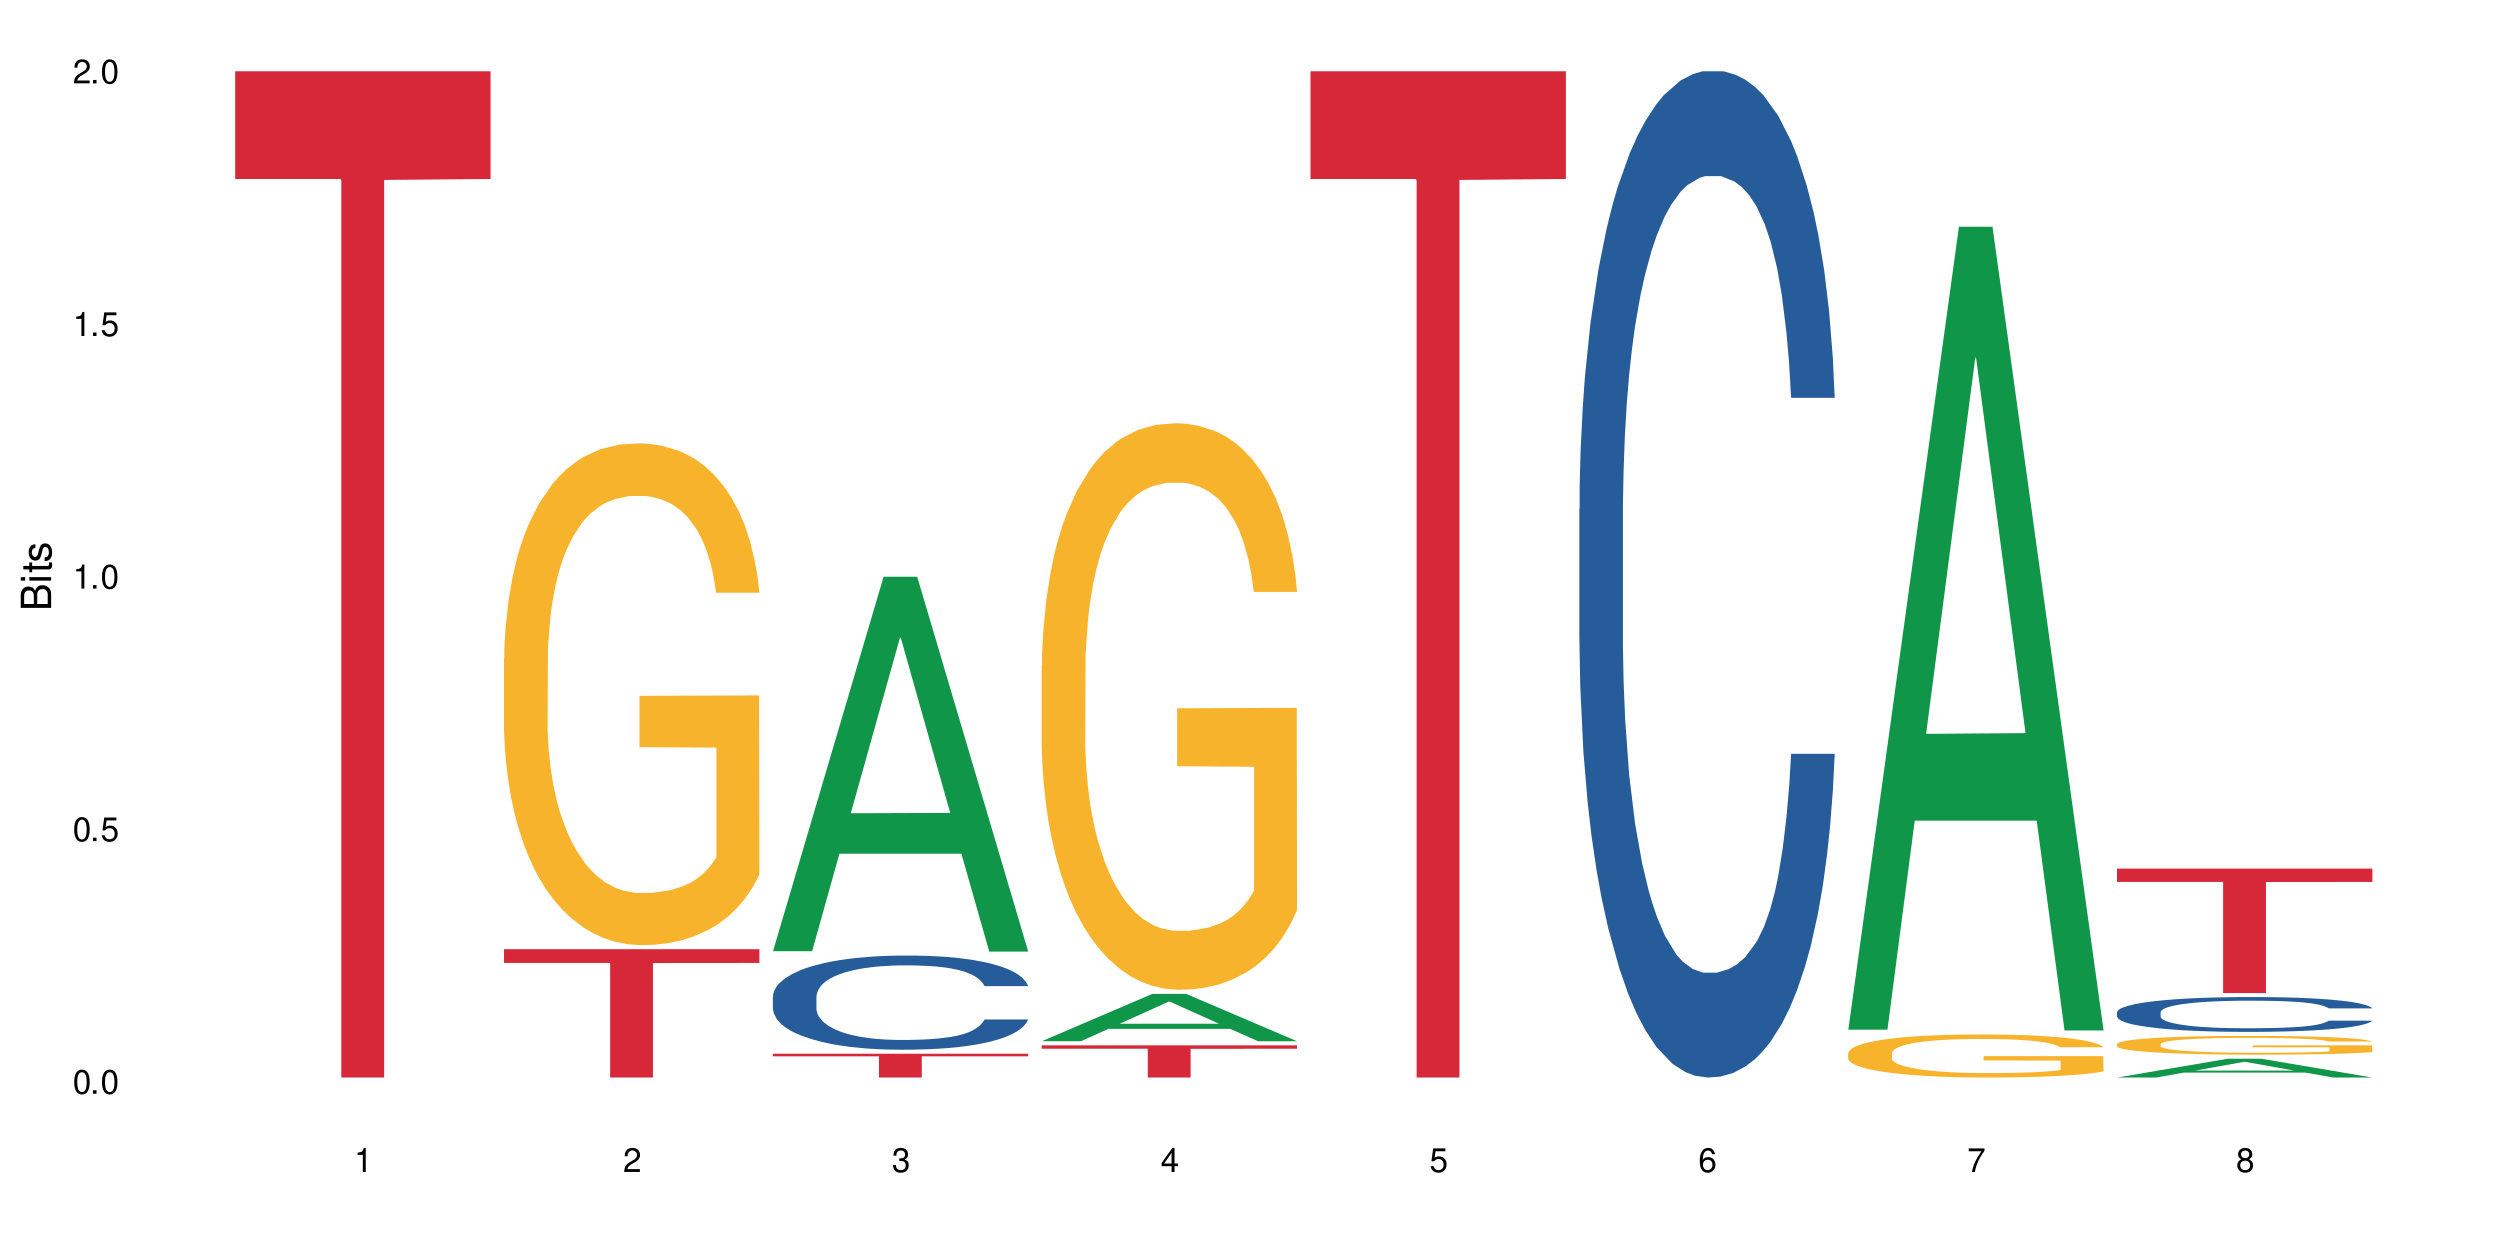 <?xml version="1.0" encoding="UTF-8"?>
<svg xmlns="http://www.w3.org/2000/svg" xmlns:xlink="http://www.w3.org/1999/xlink" width="720" height="360" viewBox="0 0 720 360">
<defs>
<g>
<g id="glyph-0-0">
</g>
<g id="glyph-0-1">
<path d="M 2.641 -6.938 C 2 -6.938 1.422 -6.656 1.078 -6.172 C 0.641 -5.562 0.406 -4.641 0.406 -3.359 C 0.406 -1.016 1.188 0.219 2.641 0.219 C 4.078 0.219 4.859 -1.016 4.859 -3.297 C 4.859 -4.641 4.656 -5.547 4.203 -6.172 C 3.844 -6.656 3.281 -6.938 2.641 -6.938 Z M 2.641 -6.188 C 3.547 -6.188 4 -5.25 4 -3.375 C 4 -1.406 3.562 -0.484 2.625 -0.484 C 1.734 -0.484 1.281 -1.438 1.281 -3.344 C 1.281 -5.25 1.734 -6.188 2.641 -6.188 Z M 2.641 -6.188 "/>
</g>
<g id="glyph-0-2">
<path d="M 1.828 -1 L 0.828 -1 L 0.828 0 L 1.828 0 Z M 1.828 -1 "/>
</g>
<g id="glyph-0-3">
<path d="M 4.562 -6.797 L 1.062 -6.797 L 0.547 -3.094 L 1.328 -3.094 C 1.719 -3.562 2.047 -3.734 2.578 -3.734 C 3.484 -3.734 4.062 -3.109 4.062 -2.094 C 4.062 -1.125 3.484 -0.531 2.578 -0.531 C 1.828 -0.531 1.375 -0.906 1.188 -1.672 L 0.328 -1.672 C 0.453 -1.109 0.547 -0.844 0.75 -0.594 C 1.125 -0.078 1.828 0.219 2.594 0.219 C 3.969 0.219 4.922 -0.781 4.922 -2.219 C 4.922 -3.562 4.031 -4.484 2.719 -4.484 C 2.25 -4.484 1.859 -4.359 1.469 -4.062 L 1.734 -5.969 L 4.562 -5.969 Z M 4.562 -6.797 "/>
</g>
<g id="glyph-0-4">
<path d="M 2.484 -4.938 L 2.484 0 L 3.328 0 L 3.328 -6.938 L 2.766 -6.938 C 2.469 -5.875 2.281 -5.734 0.984 -5.562 L 0.984 -4.938 Z M 2.484 -4.938 "/>
</g>
<g id="glyph-0-5">
<path d="M 4.859 -0.828 L 1.281 -0.828 C 1.359 -1.406 1.672 -1.781 2.5 -2.281 L 3.469 -2.828 C 4.406 -3.344 4.906 -4.062 4.906 -4.906 C 4.906 -5.484 4.672 -6.031 4.266 -6.406 C 3.859 -6.766 3.375 -6.938 2.719 -6.938 C 1.859 -6.938 1.219 -6.625 0.844 -6.031 C 0.609 -5.672 0.5 -5.234 0.484 -4.531 L 1.328 -4.531 C 1.359 -5.016 1.406 -5.281 1.531 -5.516 C 1.75 -5.938 2.188 -6.203 2.703 -6.203 C 3.469 -6.203 4.031 -5.641 4.031 -4.891 C 4.031 -4.344 3.719 -3.859 3.125 -3.516 L 2.234 -3 C 0.812 -2.172 0.406 -1.531 0.328 -0.016 L 4.859 -0.016 Z M 4.859 -0.828 "/>
</g>
<g id="glyph-0-6">
<path d="M 2.125 -3.188 L 2.578 -3.188 C 3.5 -3.188 3.984 -2.766 3.984 -1.922 C 3.984 -1.062 3.469 -0.531 2.594 -0.531 C 1.656 -0.531 1.203 -1 1.156 -2.016 L 0.312 -2.016 C 0.344 -1.453 0.438 -1.094 0.609 -0.781 C 0.953 -0.109 1.625 0.219 2.547 0.219 C 3.953 0.219 4.859 -0.625 4.859 -1.938 C 4.859 -2.828 4.516 -3.297 3.703 -3.594 C 4.344 -3.844 4.656 -4.328 4.656 -5.031 C 4.656 -6.219 3.875 -6.938 2.578 -6.938 C 1.203 -6.938 0.484 -6.172 0.453 -4.703 L 1.297 -4.703 C 1.312 -5.125 1.344 -5.359 1.453 -5.578 C 1.641 -5.969 2.062 -6.203 2.594 -6.203 C 3.344 -6.203 3.797 -5.75 3.797 -5 C 3.797 -4.516 3.609 -4.219 3.25 -4.047 C 3.016 -3.953 2.703 -3.922 2.125 -3.906 Z M 2.125 -3.188 "/>
</g>
<g id="glyph-0-7">
<path d="M 3.141 -1.672 L 3.141 0 L 3.984 0 L 3.984 -1.672 L 4.984 -1.672 L 4.984 -2.438 L 3.984 -2.438 L 3.984 -6.938 L 3.359 -6.938 L 0.266 -2.578 L 0.266 -1.672 Z M 3.141 -2.438 L 1 -2.438 L 3.141 -5.5 Z M 3.141 -2.438 "/>
</g>
<g id="glyph-0-8">
<path d="M 4.781 -5.125 C 4.609 -6.266 3.891 -6.938 2.844 -6.938 C 2.094 -6.938 1.422 -6.578 1.031 -5.953 C 0.594 -5.266 0.406 -4.422 0.406 -3.172 C 0.406 -2 0.578 -1.25 0.984 -0.641 C 1.359 -0.078 1.953 0.219 2.703 0.219 C 3.984 0.219 4.922 -0.75 4.922 -2.094 C 4.922 -3.375 4.062 -4.281 2.844 -4.281 C 2.172 -4.281 1.641 -4.031 1.281 -3.516 C 1.281 -5.234 1.828 -6.188 2.797 -6.188 C 3.391 -6.188 3.797 -5.797 3.938 -5.125 Z M 2.734 -3.531 C 3.547 -3.531 4.062 -2.953 4.062 -2.031 C 4.062 -1.156 3.484 -0.531 2.703 -0.531 C 1.922 -0.531 1.328 -1.188 1.328 -2.078 C 1.328 -2.938 1.906 -3.531 2.734 -3.531 Z M 2.734 -3.531 "/>
</g>
<g id="glyph-0-9">
<path d="M 4.984 -6.797 L 0.438 -6.797 L 0.438 -5.969 L 4.109 -5.969 C 2.5 -3.656 1.828 -2.234 1.328 0 L 2.219 0 C 2.594 -2.172 3.453 -4.047 4.984 -6.094 Z M 4.984 -6.797 "/>
</g>
<g id="glyph-0-10">
<path d="M 3.75 -3.656 C 4.469 -4.094 4.688 -4.438 4.688 -5.078 C 4.688 -6.172 3.844 -6.938 2.641 -6.938 C 1.438 -6.938 0.594 -6.172 0.594 -5.094 C 0.594 -4.438 0.812 -4.094 1.516 -3.656 C 0.734 -3.266 0.359 -2.703 0.359 -1.922 C 0.359 -0.656 1.281 0.219 2.641 0.219 C 3.984 0.219 4.922 -0.656 4.922 -1.922 C 4.922 -2.703 4.531 -3.266 3.75 -3.656 Z M 2.641 -6.188 C 3.359 -6.188 3.812 -5.75 3.812 -5.062 C 3.812 -4.406 3.344 -3.984 2.641 -3.984 C 1.922 -3.984 1.453 -4.406 1.453 -5.078 C 1.453 -5.75 1.922 -6.188 2.641 -6.188 Z M 2.641 -3.266 C 3.484 -3.266 4.062 -2.719 4.062 -1.906 C 4.062 -1.078 3.484 -0.531 2.625 -0.531 C 1.797 -0.531 1.219 -1.094 1.219 -1.906 C 1.219 -2.719 1.781 -3.266 2.641 -3.266 Z M 2.641 -3.266 "/>
</g>
<g id="glyph-1-0">
</g>
<g id="glyph-1-1">
<path d="M 0 -0.953 L 0 -4.891 C 0 -5.719 -0.234 -6.344 -0.734 -6.797 C -1.188 -7.234 -1.812 -7.469 -2.5 -7.469 C -3.547 -7.469 -4.188 -7 -4.625 -5.875 C -4.984 -6.688 -5.625 -7.094 -6.531 -7.094 C -7.172 -7.094 -7.734 -6.859 -8.141 -6.391 C -8.562 -5.922 -8.75 -5.344 -8.75 -4.5 L -8.75 -0.953 Z M -4.984 -2.062 L -7.766 -2.062 L -7.766 -4.219 C -7.766 -4.844 -7.688 -5.203 -7.453 -5.5 C -7.219 -5.812 -6.859 -5.969 -6.375 -5.969 C -5.891 -5.969 -5.531 -5.812 -5.297 -5.5 C -5.062 -5.203 -4.984 -4.844 -4.984 -4.219 Z M -0.984 -2.062 L -4 -2.062 L -4 -4.781 C -4 -5.766 -3.438 -6.359 -2.484 -6.359 C -1.547 -6.359 -0.984 -5.766 -0.984 -4.781 Z M -0.984 -2.062 "/>
</g>
<g id="glyph-1-2">
<path d="M -6.281 -1.797 L -6.281 -0.797 L 0 -0.797 L 0 -1.797 Z M -8.75 -1.797 L -8.75 -0.797 L -7.484 -0.797 L -7.484 -1.797 Z M -8.75 -1.797 "/>
</g>
<g id="glyph-1-3">
<path d="M -6.281 -3.047 L -6.281 -2.016 L -8.016 -2.016 L -8.016 -1.016 L -6.281 -1.016 L -6.281 -0.172 L -5.469 -0.172 L -5.469 -1.016 L -0.719 -1.016 C -0.078 -1.016 0.281 -1.453 0.281 -2.234 C 0.281 -2.5 0.25 -2.719 0.188 -3.047 L -0.641 -3.047 C -0.609 -2.906 -0.594 -2.766 -0.594 -2.562 C -0.594 -2.141 -0.719 -2.016 -1.156 -2.016 L -5.469 -2.016 L -5.469 -3.047 Z M -6.281 -3.047 "/>
</g>
<g id="glyph-1-4">
<path d="M -4.531 -5.25 C -5.766 -5.25 -6.469 -4.422 -6.469 -2.969 C -6.469 -1.516 -5.719 -0.562 -4.547 -0.562 C -3.562 -0.562 -3.094 -1.062 -2.734 -2.562 L -2.516 -3.484 C -2.344 -4.188 -2.094 -4.469 -1.641 -4.469 C -1.047 -4.469 -0.641 -3.875 -0.641 -3 C -0.641 -2.453 -0.797 -2 -1.062 -1.75 C -1.25 -1.594 -1.422 -1.531 -1.875 -1.469 L -1.875 -0.406 C -0.422 -0.453 0.281 -1.266 0.281 -2.922 C 0.281 -4.5 -0.5 -5.516 -1.719 -5.516 C -2.656 -5.516 -3.172 -4.984 -3.469 -3.734 L -3.703 -2.766 C -3.891 -1.953 -4.156 -1.609 -4.594 -1.609 C -5.188 -1.609 -5.547 -2.125 -5.547 -2.938 C -5.547 -3.75 -5.203 -4.172 -4.531 -4.203 Z M -4.531 -5.25 "/>
</g>
</g>
</defs>
<rect x="-72" y="-36" width="864" height="432" fill="rgb(100%, 100%, 100%)" fill-opacity="1"/>
<path fill-rule="nonzero" fill="rgb(83.922%, 15.686%, 22.353%)" fill-opacity="1" d="M 67.73 20.527 L 141.281 20.527 L 141.281 51.547 L 110.629 51.82 L 110.629 310.332 L 98.297 310.332 L 98.297 52.094 L 98.117 51.547 L 67.73 51.547 Z M 67.73 20.527 "/>
<path fill-rule="nonzero" fill="rgb(96.863%, 70.196%, 16.863%)" fill-opacity="1" d="M 145.156 189.582 L 145.242 189.449 L 145.242 186.809 L 145.602 180.871 L 146.5 172.688 L 147.664 165.953 L 148.922 160.676 L 149.73 157.902 L 151.074 153.945 L 152.242 151.039 L 155.199 145.102 L 158.969 139.559 L 161.031 137.18 L 163.363 134.938 L 166.684 132.43 L 168.207 131.504 L 172.871 129.395 L 178.164 128.074 L 183.992 127.676 L 186.684 127.809 L 190.363 128.336 L 195.387 129.789 L 198.254 131.109 L 200.496 132.43 L 202.828 134.145 L 205.699 136.785 L 208.391 139.953 L 210.543 143.121 L 212.695 147.078 L 214.492 151.305 L 216.016 155.922 L 217.359 161.469 L 218.168 166.086 L 218.707 170.707 L 206.238 170.707 L 205.52 166.086 L 204.715 162.523 L 203.367 158.168 L 202.023 155 L 200.676 152.492 L 198.164 149.059 L 196.012 146.949 L 193.32 145.102 L 190.723 143.914 L 187.762 143.121 L 185.969 142.855 L 181.211 142.855 L 176.906 143.781 L 174.395 144.836 L 172.602 145.891 L 170.09 147.871 L 168.566 149.457 L 167.668 150.512 L 164.977 154.602 L 163.184 158.301 L 162.195 160.809 L 160.941 164.766 L 160.043 168.332 L 159.059 173.609 L 158.52 177.57 L 157.801 186.543 L 157.711 210.305 L 157.98 215.32 L 158.52 220.73 L 159.238 225.48 L 160.312 230.496 L 161.391 234.324 L 163.273 239.473 L 164.887 242.902 L 166.145 245.148 L 168.566 248.711 L 169.551 249.898 L 171.883 252.273 L 174.305 254.125 L 177.266 255.707 L 179.508 256.5 L 183.098 257.16 L 187.672 257.16 L 193.055 256.367 L 196.461 255.312 L 198.793 254.254 L 200.32 253.332 L 202.203 251.879 L 203.547 250.559 L 204.805 249.109 L 206.328 246.863 L 206.328 215.32 L 184.172 215.188 L 184.172 200.402 L 218.617 200.273 L 218.707 251.879 L 216.824 255.441 L 214.492 258.875 L 212.25 261.516 L 209.918 263.758 L 206.598 266.266 L 203.906 267.852 L 199.781 269.699 L 196.012 270.887 L 192.066 271.68 L 188.566 272.074 L 184.441 272.207 L 180.766 271.941 L 176.816 271.148 L 173.68 270.094 L 170.809 268.773 L 167.938 267.059 L 164.352 264.285 L 162.016 262.043 L 159.594 259.27 L 157.172 255.973 L 155.02 252.406 L 153.586 249.637 L 152.152 246.469 L 150.625 242.508 L 149.191 238.02 L 148.113 233.93 L 147.129 229.309 L 146.41 224.953 L 145.691 219.016 L 145.332 214.262 L 145.156 210.172 Z M 145.156 189.582 "/>
<path fill-rule="nonzero" fill="rgb(83.922%, 15.686%, 22.353%)" fill-opacity="1" d="M 145.156 273.371 L 218.707 273.371 L 218.707 277.328 L 188.051 277.359 L 188.051 310.332 L 175.719 310.332 L 175.719 277.395 L 175.539 277.328 L 145.156 277.328 Z M 145.156 273.371 "/>
<path fill-rule="nonzero" fill="rgb(6.275%, 58.824%, 28.235%)" fill-opacity="1" d="M 222.578 273.953 L 222.656 273.852 L 254.48 166.09 L 264.148 166.09 L 296.129 274.055 L 284.895 274.055 L 276.879 245.871 L 241.75 245.871 L 233.895 273.953 L 222.578 273.953 L 245.129 234.215 L 273.656 234.113 L 259.434 183.73 L 259.273 183.629 L 259.117 183.934 L 245.051 234.113 L 245.129 234.215 Z M 222.578 273.953 "/>
<path fill-rule="nonzero" fill="rgb(14.51%, 36.078%, 60%)" fill-opacity="1" d="M 222.578 287.008 L 222.668 286.984 L 222.668 286.391 L 222.938 285.449 L 223.562 284.262 L 224.191 283.441 L 225.809 281.98 L 228.051 280.57 L 230.383 279.48 L 232.086 278.836 L 233.609 278.34 L 237.109 277.422 L 239.352 276.953 L 241.773 276.531 L 244.734 276.109 L 246.887 275.863 L 251.73 275.465 L 255.316 275.293 L 258.098 275.219 L 264.109 275.219 L 267.695 275.316 L 270.297 275.441 L 273.168 275.641 L 275.59 275.863 L 279.805 276.406 L 283.57 277.102 L 285.277 277.496 L 287.969 278.266 L 290.031 279.008 L 291.465 279.652 L 293.082 280.57 L 294.516 281.684 L 295.59 282.945 L 296.129 284.012 L 283.57 284.012 L 282.945 283.02 L 282.227 282.254 L 280.883 281.238 L 279.535 280.52 L 277.652 279.801 L 275.949 279.328 L 273.617 278.859 L 271.551 278.562 L 269.398 278.34 L 267.336 278.191 L 263.391 278.043 L 258.816 278.043 L 257.109 278.09 L 253.613 278.289 L 251.73 278.465 L 249.039 278.809 L 247.156 279.133 L 244.914 279.629 L 243.387 280.047 L 241.504 280.691 L 240.16 281.262 L 238.633 282.078 L 237.738 282.699 L 236.93 283.395 L 236.211 284.211 L 235.672 285.078 L 235.316 285.992 L 235.137 286.887 L 235.137 290.727 L 235.316 291.617 L 235.762 292.656 L 236.93 294.168 L 238.633 295.48 L 240.605 296.523 L 242.492 297.266 L 243.566 297.613 L 245.004 298.008 L 247.246 298.504 L 250.473 299 L 252.355 299.199 L 255.227 299.395 L 258.188 299.496 L 262.133 299.496 L 265.633 299.395 L 267.965 299.273 L 270.387 299.074 L 273.707 298.652 L 275.77 298.258 L 277.562 297.785 L 278.906 297.316 L 279.805 296.918 L 281.148 296.152 L 282.227 295.309 L 283.035 294.441 L 283.57 293.598 L 296.129 293.598 L 295.59 294.59 L 294.785 295.555 L 293.977 296.273 L 292.723 297.141 L 291.285 297.91 L 289.223 298.777 L 287.52 299.348 L 285.277 299.965 L 283.215 300.438 L 280.973 300.859 L 277.652 301.352 L 275.5 301.602 L 273.168 301.824 L 270.387 302.023 L 266.887 302.195 L 263.121 302.293 L 259.621 302.32 L 255.855 302.27 L 253.074 302.172 L 249.398 301.949 L 244.824 301.5 L 241.504 301.031 L 238.902 300.559 L 236.66 300.066 L 234.148 299.395 L 230.918 298.305 L 228.945 297.465 L 227.602 296.77 L 226.074 295.805 L 225 294.938 L 223.742 293.551 L 222.848 291.789 L 222.578 290.43 Z M 222.578 287.008 "/>
<path fill-rule="nonzero" fill="rgb(83.922%, 15.686%, 22.353%)" fill-opacity="1" d="M 222.578 303.484 L 296.129 303.484 L 296.129 304.215 L 265.477 304.223 L 265.477 310.332 L 253.141 310.332 L 253.141 304.23 L 252.965 304.215 L 222.578 304.215 Z M 222.578 303.484 "/>
<path fill-rule="nonzero" fill="rgb(6.275%, 58.824%, 28.235%)" fill-opacity="1" d="M 300 299.871 L 300.078 299.855 L 331.906 286.227 L 341.57 286.227 L 373.555 299.883 L 362.316 299.883 L 354.301 296.32 L 319.176 296.32 L 311.316 299.871 L 300 299.871 L 322.555 294.844 L 351.078 294.832 L 336.855 288.457 L 336.699 288.445 L 336.543 288.484 L 322.477 294.832 L 322.555 294.844 Z M 300 299.871 "/>
<path fill-rule="nonzero" fill="rgb(96.863%, 70.196%, 16.863%)" fill-opacity="1" d="M 300 191.777 L 300.09 191.629 L 300.09 188.648 L 300.449 181.941 L 301.348 172.703 L 302.512 165.102 L 303.77 159.141 L 304.574 156.012 L 305.922 151.543 L 307.086 148.262 L 310.047 141.559 L 313.816 135.297 L 315.879 132.617 L 318.211 130.082 L 321.527 127.25 L 323.055 126.207 L 327.719 123.824 L 333.012 122.332 L 338.84 121.887 L 341.531 122.035 L 345.207 122.633 L 350.23 124.27 L 353.102 125.762 L 355.344 127.25 L 357.676 129.188 L 360.547 132.168 L 363.238 135.746 L 365.391 139.32 L 367.543 143.793 L 369.336 148.562 L 370.863 153.777 L 372.207 160.035 L 373.016 165.25 L 373.555 170.469 L 361.086 170.469 L 360.367 165.25 L 359.559 161.227 L 358.215 156.309 L 356.871 152.734 L 355.523 149.902 L 353.012 146.027 L 350.859 143.645 L 348.168 141.559 L 345.566 140.215 L 342.609 139.32 L 340.812 139.023 L 336.059 139.023 L 331.754 140.066 L 329.242 141.258 L 327.449 142.453 L 324.938 144.688 L 323.414 146.477 L 322.516 147.668 L 319.824 152.285 L 318.031 156.461 L 317.043 159.289 L 315.789 163.762 L 314.891 167.785 L 313.902 173.746 L 313.367 178.215 L 312.648 188.348 L 312.559 215.172 L 312.828 220.836 L 313.367 226.945 L 314.082 232.312 L 315.16 237.973 L 316.234 242.297 L 318.121 248.105 L 319.734 251.98 L 320.992 254.516 L 323.414 258.539 L 324.398 259.879 L 326.73 262.562 L 329.152 264.648 L 332.113 266.438 L 334.355 267.332 L 337.941 268.074 L 342.52 268.074 L 347.898 267.18 L 351.309 265.988 L 353.641 264.797 L 355.164 263.754 L 357.047 262.113 L 358.395 260.625 L 359.648 258.984 L 361.176 256.453 L 361.176 220.836 L 339.02 220.688 L 339.02 203.996 L 373.465 203.848 L 373.555 262.113 L 371.668 266.137 L 369.336 270.012 L 367.094 272.992 L 364.762 275.527 L 361.445 278.359 L 358.754 280.145 L 354.629 282.23 L 350.859 283.574 L 346.914 284.469 L 343.414 284.914 L 339.289 285.062 L 335.609 284.766 L 331.664 283.871 L 328.523 282.68 L 325.656 281.188 L 322.785 279.254 L 319.195 276.121 L 316.863 273.59 L 314.441 270.461 L 312.02 266.734 L 309.867 262.711 L 308.434 259.582 L 306.996 256.004 L 305.473 251.535 L 304.039 246.469 L 302.961 241.848 L 301.973 236.633 L 301.258 231.715 L 300.539 225.008 L 300.18 219.645 L 300 215.023 Z M 300 191.777 "/>
<path fill-rule="nonzero" fill="rgb(83.922%, 15.686%, 22.353%)" fill-opacity="1" d="M 300 301.047 L 373.555 301.047 L 373.555 302.039 L 342.898 302.051 L 342.898 310.332 L 330.566 310.332 L 330.566 302.059 L 330.387 302.039 L 300 302.039 Z M 300 301.047 "/>
<path fill-rule="nonzero" fill="rgb(83.922%, 15.686%, 22.353%)" fill-opacity="1" d="M 377.426 20.527 L 450.977 20.527 L 450.977 51.547 L 420.324 51.82 L 420.324 310.332 L 407.988 310.332 L 407.988 52.094 L 407.809 51.547 L 377.426 51.547 Z M 377.426 20.527 "/>
<path fill-rule="nonzero" fill="rgb(14.51%, 36.078%, 60%)" fill-opacity="1" d="M 454.848 146.621 L 454.938 146.355 L 454.938 140 L 455.207 129.934 L 455.836 117.215 L 456.461 108.477 L 458.078 92.844 L 460.32 77.746 L 462.652 66.09 L 464.355 59.203 L 465.879 53.902 L 469.379 44.102 L 471.621 39.07 L 474.043 34.566 L 477.004 30.062 L 479.156 27.414 L 484 23.176 L 487.586 21.32 L 490.367 20.527 L 496.379 20.527 L 499.965 21.586 L 502.566 22.91 L 505.438 25.031 L 507.859 27.414 L 512.074 33.242 L 515.844 40.66 L 517.547 44.898 L 520.238 53.109 L 522.301 61.055 L 523.734 67.945 L 525.352 77.746 L 526.785 89.668 L 527.863 103.176 L 528.398 114.566 L 515.844 114.566 L 515.215 103.973 L 514.496 95.758 L 513.152 84.898 L 511.805 77.215 L 509.922 69.535 L 508.219 64.5 L 505.887 59.469 L 503.824 56.289 L 501.672 53.902 L 499.605 52.316 L 495.66 50.727 L 491.086 50.727 L 489.383 51.254 L 485.883 53.375 L 484 55.23 L 481.309 58.938 L 479.426 62.383 L 477.184 67.68 L 475.656 72.184 L 473.773 79.07 L 472.43 85.164 L 470.902 93.906 L 470.008 100.527 L 469.199 107.945 L 468.48 116.688 L 467.945 125.957 L 467.586 135.762 L 467.406 145.297 L 467.406 186.355 L 467.586 195.895 L 468.035 207.02 L 469.199 223.18 L 470.902 237.219 L 472.879 248.344 L 474.762 256.293 L 475.836 260 L 477.273 264.238 L 479.516 269.535 L 482.742 274.836 L 484.629 276.953 L 487.496 279.074 L 490.457 280.133 L 494.406 280.133 L 497.902 279.074 L 500.234 277.75 L 502.656 275.629 L 505.977 271.125 L 508.039 266.887 L 509.832 261.855 L 511.18 256.82 L 512.074 252.582 L 513.422 244.371 L 514.496 235.363 L 515.305 226.094 L 515.844 217.086 L 528.398 217.086 L 527.863 227.684 L 527.055 238.012 L 526.246 245.695 L 524.992 254.969 L 523.555 263.18 L 521.492 272.449 L 519.789 278.543 L 517.547 285.168 L 515.484 290.199 L 513.242 294.703 L 509.922 300 L 507.77 302.648 L 505.438 305.035 L 502.656 307.152 L 499.16 309.008 L 495.391 310.066 L 491.895 310.332 L 488.125 309.801 L 485.344 308.742 L 481.668 306.359 L 477.094 301.59 L 473.773 296.559 L 471.172 291.523 L 468.93 286.227 L 466.418 279.074 L 463.191 267.418 L 461.215 258.41 L 459.871 250.992 L 458.348 240.664 L 457.27 231.391 L 456.016 216.555 L 455.117 197.746 L 454.848 183.18 Z M 454.848 146.621 "/>
<path fill-rule="nonzero" fill="rgb(6.275%, 58.824%, 28.235%)" fill-opacity="1" d="M 532.27 296.547 L 532.352 296.328 L 564.176 65.293 L 573.84 65.293 L 605.824 296.766 L 594.586 296.766 L 586.57 236.344 L 551.445 236.344 L 543.586 296.547 L 532.27 296.547 L 554.824 211.348 L 583.348 211.133 L 569.125 103.113 L 568.969 102.895 L 568.812 103.547 L 554.746 211.133 L 554.824 211.348 Z M 532.27 296.547 "/>
<path fill-rule="nonzero" fill="rgb(96.863%, 70.196%, 16.863%)" fill-opacity="1" d="M 532.27 303.242 L 532.359 303.23 L 532.359 303.004 L 532.719 302.492 L 533.617 301.789 L 534.781 301.215 L 536.039 300.762 L 536.844 300.523 L 538.191 300.184 L 539.355 299.934 L 542.316 299.422 L 546.086 298.949 L 548.148 298.742 L 550.48 298.551 L 553.797 298.336 L 555.324 298.258 L 559.988 298.074 L 565.281 297.961 L 571.109 297.93 L 573.801 297.938 L 577.48 297.984 L 582.5 298.109 L 585.371 298.223 L 587.613 298.336 L 589.945 298.484 L 592.816 298.711 L 595.508 298.98 L 597.66 299.254 L 599.812 299.594 L 601.609 299.957 L 603.133 300.352 L 604.477 300.828 L 605.285 301.223 L 605.824 301.621 L 593.355 301.621 L 592.637 301.223 L 591.832 300.918 L 590.484 300.543 L 589.141 300.273 L 587.793 300.059 L 585.281 299.762 L 583.129 299.582 L 580.438 299.422 L 577.836 299.32 L 574.879 299.254 L 573.082 299.23 L 568.328 299.23 L 564.023 299.309 L 561.512 299.402 L 559.719 299.492 L 557.207 299.66 L 555.684 299.797 L 554.785 299.887 L 552.094 300.238 L 550.301 300.555 L 549.312 300.77 L 548.059 301.109 L 547.16 301.418 L 546.176 301.871 L 545.637 302.211 L 544.918 302.98 L 544.828 305.02 L 545.098 305.449 L 545.637 305.914 L 546.355 306.324 L 547.43 306.754 L 548.508 307.082 L 550.391 307.523 L 552.004 307.816 L 553.262 308.012 L 555.684 308.316 L 556.668 308.418 L 559 308.621 L 561.422 308.781 L 564.383 308.918 L 566.625 308.984 L 570.215 309.043 L 574.789 309.043 L 580.168 308.973 L 583.578 308.883 L 585.91 308.793 L 587.434 308.711 L 589.32 308.59 L 590.664 308.477 L 591.922 308.352 L 593.445 308.156 L 593.445 305.449 L 571.289 305.438 L 571.289 304.168 L 605.734 304.16 L 605.824 308.59 L 603.941 308.895 L 601.609 309.188 L 599.363 309.414 L 597.031 309.609 L 593.715 309.824 L 591.023 309.957 L 586.898 310.117 L 583.129 310.219 L 579.184 310.289 L 575.684 310.32 L 571.559 310.332 L 567.883 310.309 L 563.934 310.242 L 560.797 310.152 L 557.926 310.039 L 555.055 309.891 L 551.465 309.652 L 549.133 309.461 L 546.711 309.223 L 544.289 308.938 L 542.137 308.633 L 540.703 308.395 L 539.266 308.125 L 537.742 307.785 L 536.309 307.398 L 535.23 307.047 L 534.246 306.652 L 533.527 306.277 L 532.809 305.766 L 532.449 305.359 L 532.27 305.008 Z M 532.27 303.242 "/>
<path fill-rule="nonzero" fill="rgb(6.275%, 58.824%, 28.235%)" fill-opacity="1" d="M 609.695 310.328 L 609.773 310.324 L 641.598 304.922 L 651.266 304.922 L 683.246 310.332 L 672.008 310.332 L 663.996 308.918 L 628.867 308.918 L 621.012 310.328 L 609.695 310.328 L 632.246 308.336 L 660.773 308.332 L 646.551 305.805 L 646.391 305.801 L 646.234 305.816 L 632.168 308.332 L 632.246 308.336 Z M 609.695 310.328 "/>
<path fill-rule="nonzero" fill="rgb(14.51%, 36.078%, 60%)" fill-opacity="1" d="M 609.695 291.52 L 609.785 291.508 L 609.785 291.289 L 610.055 290.941 L 610.68 290.5 L 611.309 290.199 L 612.922 289.66 L 615.164 289.137 L 617.5 288.734 L 619.203 288.496 L 620.727 288.312 L 624.227 287.973 L 626.469 287.801 L 628.891 287.645 L 631.852 287.488 L 634.004 287.395 L 638.848 287.25 L 642.434 287.188 L 645.215 287.156 L 651.223 287.156 L 654.812 287.195 L 657.414 287.242 L 660.285 287.312 L 662.707 287.395 L 666.922 287.598 L 670.688 287.855 L 672.395 288 L 675.086 288.285 L 677.148 288.559 L 678.582 288.797 L 680.195 289.137 L 681.633 289.551 L 682.707 290.016 L 683.246 290.41 L 670.688 290.41 L 670.062 290.043 L 669.344 289.762 L 667.996 289.383 L 666.652 289.117 L 664.77 288.852 L 663.066 288.68 L 660.734 288.504 L 658.668 288.395 L 656.516 288.312 L 654.453 288.258 L 650.508 288.203 L 645.934 288.203 L 644.227 288.223 L 640.73 288.293 L 638.848 288.359 L 636.156 288.488 L 634.273 288.605 L 632.027 288.789 L 630.504 288.945 L 628.621 289.184 L 627.273 289.395 L 625.75 289.695 L 624.852 289.926 L 624.047 290.18 L 623.328 290.484 L 622.789 290.805 L 622.43 291.145 L 622.254 291.473 L 622.254 292.895 L 622.43 293.223 L 622.879 293.605 L 624.047 294.168 L 625.75 294.652 L 627.723 295.035 L 629.605 295.312 L 630.684 295.438 L 632.117 295.586 L 634.363 295.77 L 637.59 295.953 L 639.473 296.027 L 642.344 296.098 L 645.305 296.137 L 649.25 296.137 L 652.75 296.098 L 655.082 296.055 L 657.504 295.98 L 660.82 295.824 L 662.887 295.676 L 664.68 295.504 L 666.023 295.328 L 666.922 295.184 L 668.266 294.898 L 669.344 294.586 L 670.152 294.266 L 670.688 293.957 L 683.246 293.957 L 682.707 294.32 L 681.902 294.68 L 681.094 294.945 L 679.84 295.266 L 678.402 295.551 L 676.34 295.871 L 674.637 296.082 L 672.395 296.309 L 670.332 296.484 L 668.086 296.641 L 664.77 296.824 L 662.617 296.914 L 660.285 296.996 L 657.504 297.07 L 654.004 297.133 L 650.238 297.172 L 646.738 297.18 L 642.973 297.16 L 640.191 297.125 L 636.516 297.043 L 631.941 296.879 L 628.621 296.703 L 626.02 296.531 L 623.777 296.348 L 621.266 296.098 L 618.035 295.695 L 616.062 295.383 L 614.719 295.129 L 613.191 294.77 L 612.117 294.449 L 610.859 293.938 L 609.965 293.285 L 609.695 292.781 Z M 609.695 291.52 "/>
<path fill-rule="nonzero" fill="rgb(96.863%, 70.196%, 16.863%)" fill-opacity="1" d="M 609.695 300.66 L 609.785 300.656 L 609.785 300.559 L 610.145 300.336 L 611.039 300.031 L 612.207 299.777 L 613.461 299.578 L 614.27 299.477 L 615.613 299.328 L 616.781 299.219 L 619.742 298.996 L 623.508 298.789 L 625.57 298.699 L 627.902 298.617 L 631.223 298.523 L 632.746 298.488 L 637.41 298.406 L 642.703 298.359 L 648.535 298.344 L 651.223 298.348 L 654.902 298.367 L 659.926 298.422 L 662.797 298.473 L 665.039 298.523 L 667.371 298.586 L 670.242 298.684 L 672.93 298.805 L 675.086 298.922 L 677.238 299.07 L 679.031 299.23 L 680.555 299.402 L 681.902 299.609 L 682.707 299.781 L 683.246 299.957 L 670.777 299.957 L 670.062 299.781 L 669.254 299.648 L 667.91 299.484 L 666.562 299.367 L 665.219 299.273 L 662.707 299.145 L 660.555 299.066 L 657.863 298.996 L 655.262 298.953 L 652.301 298.922 L 650.508 298.914 L 645.754 298.914 L 641.449 298.945 L 638.938 298.988 L 637.141 299.027 L 634.629 299.102 L 633.105 299.16 L 632.207 299.199 L 629.52 299.352 L 627.723 299.492 L 626.738 299.586 L 625.48 299.734 L 624.586 299.867 L 623.598 300.062 L 623.059 300.211 L 622.344 300.547 L 622.254 301.438 L 622.52 301.625 L 623.059 301.828 L 623.777 302.008 L 624.852 302.195 L 625.93 302.336 L 627.812 302.531 L 629.43 302.66 L 630.684 302.742 L 633.105 302.875 L 634.094 302.922 L 636.426 303.012 L 638.848 303.078 L 641.805 303.137 L 644.047 303.168 L 647.637 303.191 L 652.211 303.191 L 657.594 303.164 L 661 303.125 L 663.332 303.086 L 664.859 303.051 L 666.742 302.996 L 668.086 302.945 L 669.344 302.891 L 670.867 302.809 L 670.867 301.625 L 648.715 301.621 L 648.715 301.066 L 683.156 301.062 L 683.246 302.996 L 681.363 303.129 L 679.031 303.258 L 676.789 303.355 L 674.457 303.441 L 671.137 303.535 L 668.445 303.594 L 664.32 303.664 L 660.555 303.707 L 656.605 303.738 L 653.109 303.75 L 648.98 303.758 L 645.305 303.746 L 641.359 303.715 L 638.219 303.676 L 635.348 303.629 L 632.477 303.562 L 628.891 303.461 L 626.559 303.375 L 624.137 303.273 L 621.715 303.148 L 619.562 303.016 L 618.125 302.91 L 616.691 302.793 L 615.164 302.645 L 613.73 302.477 L 612.656 302.324 L 611.668 302.148 L 610.949 301.988 L 610.234 301.766 L 609.875 301.586 L 609.695 301.434 Z M 609.695 300.66 "/>
<path fill-rule="nonzero" fill="rgb(83.922%, 15.686%, 22.353%)" fill-opacity="1" d="M 609.695 250.16 L 683.246 250.16 L 683.246 253.996 L 652.594 254.027 L 652.594 285.996 L 640.258 285.996 L 640.258 254.062 L 640.082 253.996 L 609.695 253.996 Z M 609.695 250.16 "/>
<g fill="rgb(0%, 0%, 0%)" fill-opacity="1">
<use xlink:href="#glyph-0-1" x="20.965" y="314.993"/>
<use xlink:href="#glyph-0-2" x="25.965" y="314.993"/>
<use xlink:href="#glyph-0-1" x="28.965" y="314.993"/>
</g>
<g fill="rgb(0%, 0%, 0%)" fill-opacity="1">
<use xlink:href="#glyph-0-1" x="20.965" y="242.251"/>
<use xlink:href="#glyph-0-2" x="25.965" y="242.251"/>
<use xlink:href="#glyph-0-3" x="28.965" y="242.251"/>
</g>
<g fill="rgb(0%, 0%, 0%)" fill-opacity="1">
<use xlink:href="#glyph-0-4" x="20.965" y="169.509"/>
<use xlink:href="#glyph-0-2" x="25.965" y="169.509"/>
<use xlink:href="#glyph-0-1" x="28.965" y="169.509"/>
</g>
<g fill="rgb(0%, 0%, 0%)" fill-opacity="1">
<use xlink:href="#glyph-0-4" x="20.965" y="96.767"/>
<use xlink:href="#glyph-0-2" x="25.965" y="96.767"/>
<use xlink:href="#glyph-0-3" x="28.965" y="96.767"/>
</g>
<g fill="rgb(0%, 0%, 0%)" fill-opacity="1">
<use xlink:href="#glyph-0-5" x="20.965" y="24.024"/>
<use xlink:href="#glyph-0-2" x="25.965" y="24.024"/>
<use xlink:href="#glyph-0-1" x="28.965" y="24.024"/>
</g>
<g fill="rgb(0%, 0%, 0%)" fill-opacity="1">
<use xlink:href="#glyph-0-4" x="102.008" y="337.532"/>
</g>
<g fill="rgb(0%, 0%, 0%)" fill-opacity="1">
<use xlink:href="#glyph-0-5" x="179.43" y="337.532"/>
</g>
<g fill="rgb(0%, 0%, 0%)" fill-opacity="1">
<use xlink:href="#glyph-0-6" x="256.855" y="337.532"/>
</g>
<g fill="rgb(0%, 0%, 0%)" fill-opacity="1">
<use xlink:href="#glyph-0-7" x="334.277" y="337.532"/>
</g>
<g fill="rgb(0%, 0%, 0%)" fill-opacity="1">
<use xlink:href="#glyph-0-3" x="411.699" y="337.532"/>
</g>
<g fill="rgb(0%, 0%, 0%)" fill-opacity="1">
<use xlink:href="#glyph-0-8" x="489.125" y="337.532"/>
</g>
<g fill="rgb(0%, 0%, 0%)" fill-opacity="1">
<use xlink:href="#glyph-0-9" x="566.547" y="337.532"/>
</g>
<g fill="rgb(0%, 0%, 0%)" fill-opacity="1">
<use xlink:href="#glyph-0-10" x="643.969" y="337.532"/>
</g>
<g fill="rgb(0%, 0%, 0%)" fill-opacity="1">
<use xlink:href="#glyph-1-1" x="14.725" y="176.012"/>
<use xlink:href="#glyph-1-2" x="14.725" y="168.012"/>
<use xlink:href="#glyph-1-3" x="14.725" y="165.012"/>
<use xlink:href="#glyph-1-4" x="14.725" y="162.012"/>
</g>
</svg>
